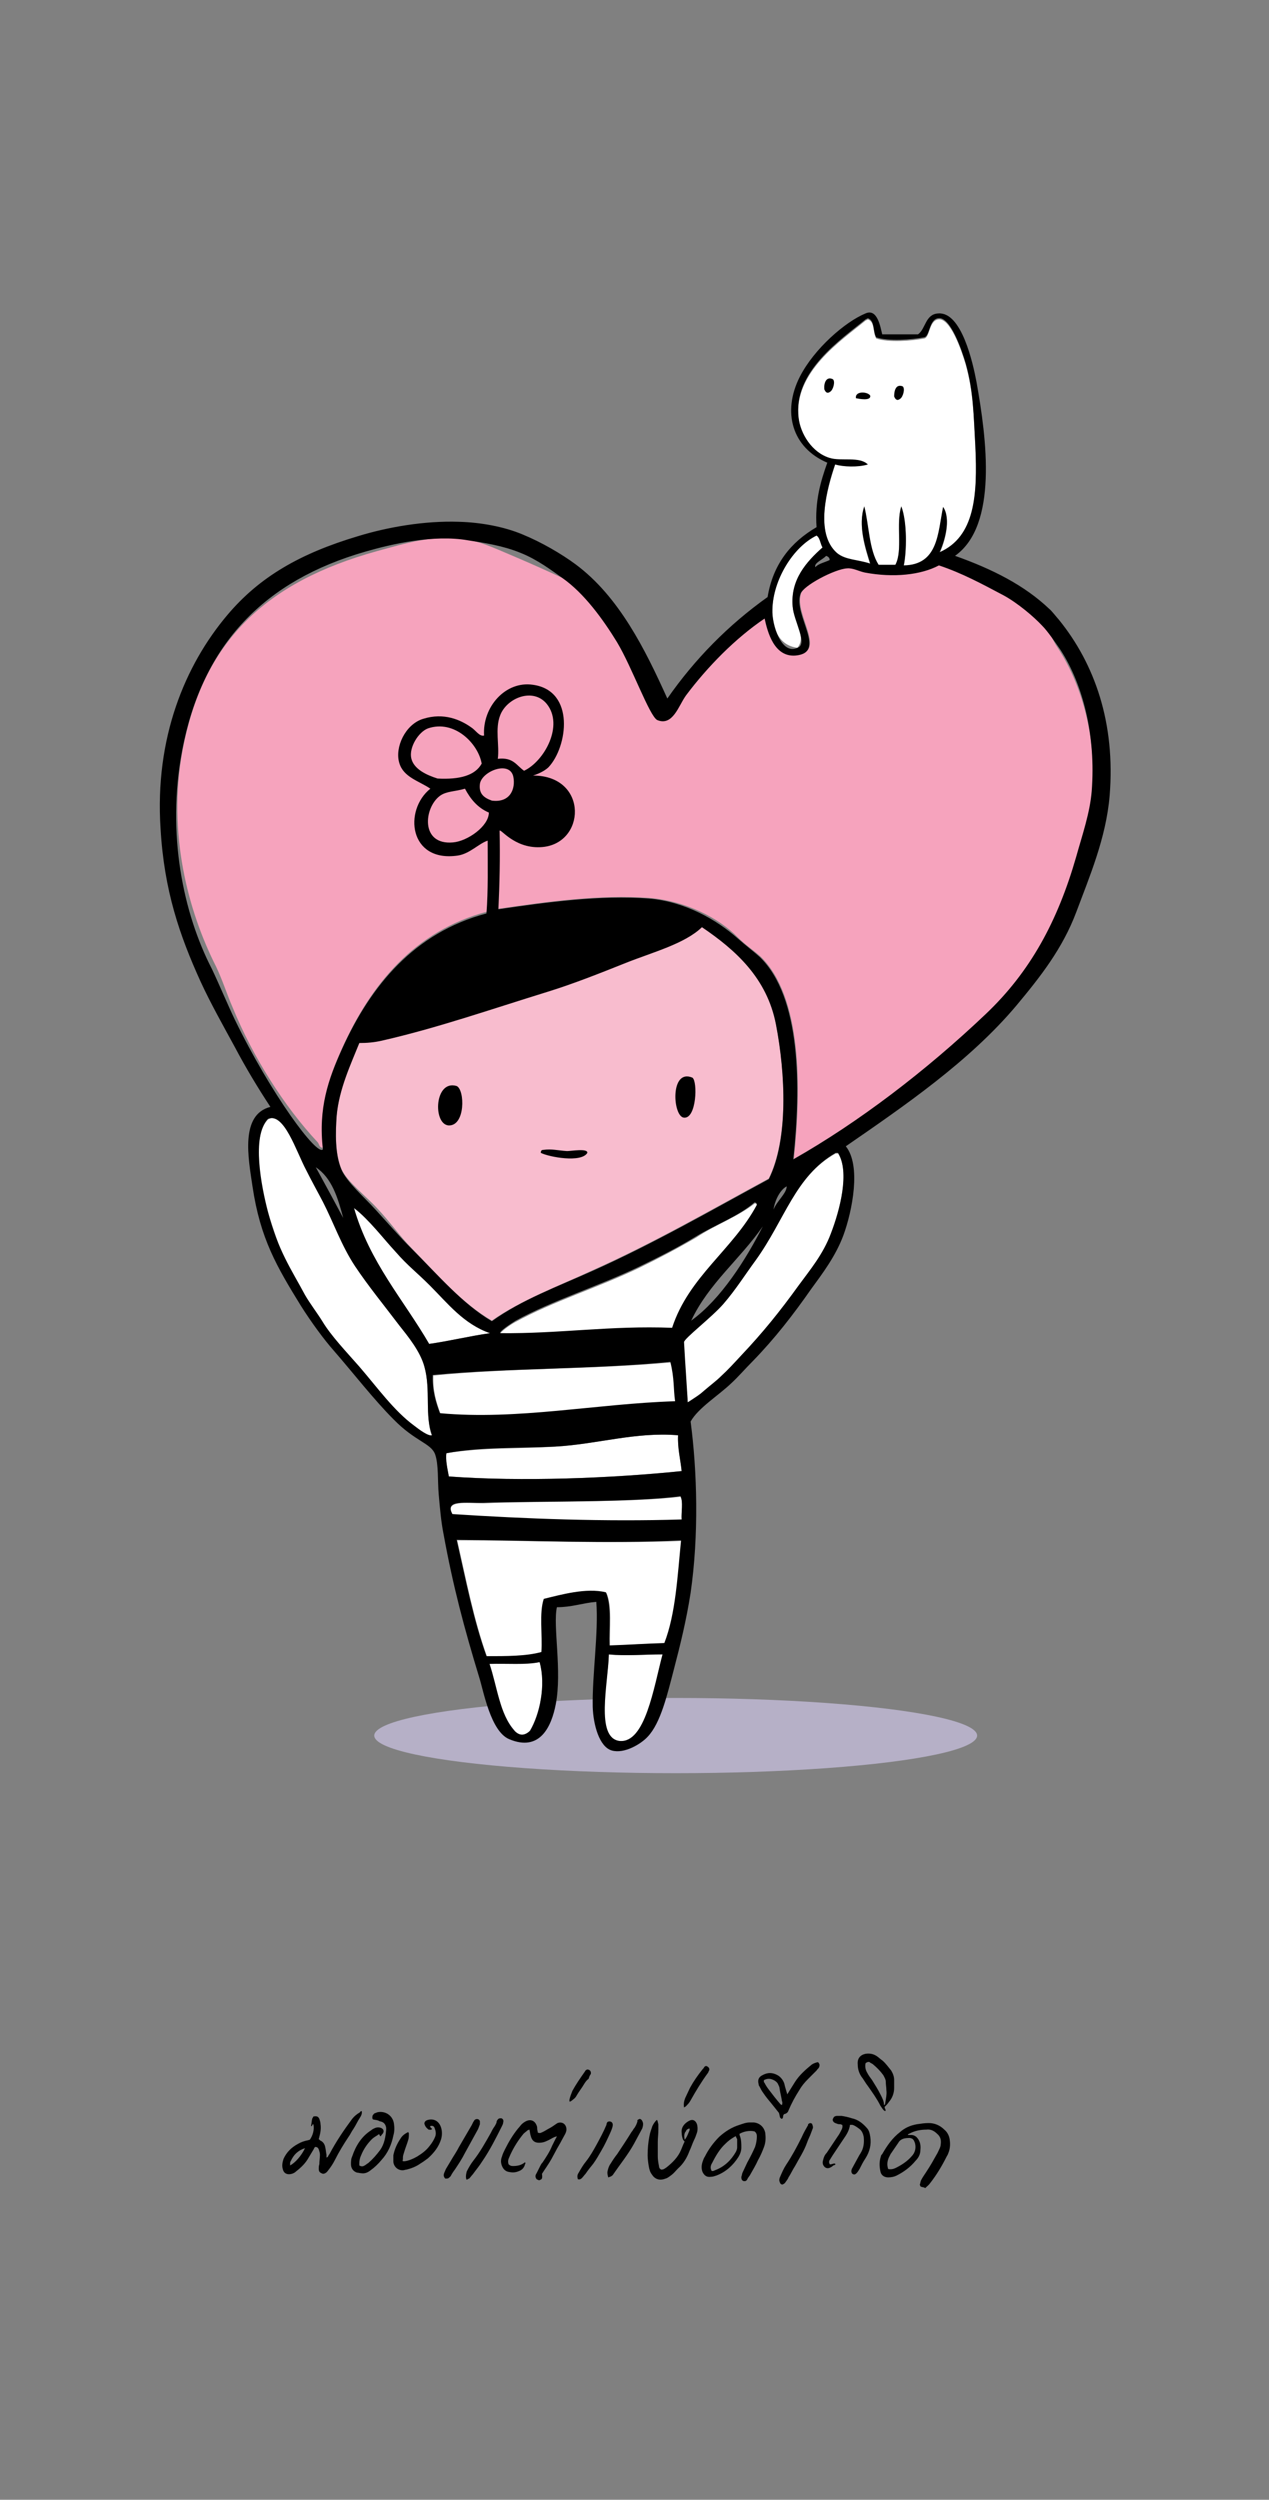 <?xml version="1.0" encoding="utf-8"?>
<!-- Generator: Adobe Illustrator 27.7.0, SVG Export Plug-In . SVG Version: 6.00 Build 0)  -->
<svg version="1.1" id="new_37-45_ok" xmlns="http://www.w3.org/2000/svg" xmlns:xlink="http://www.w3.org/1999/xlink" x="0px"
	 y="0px" viewBox="0 0 212.6 418.7" style="enable-background:new 0 0 212.6 418.7;" xml:space="preserve">
<rect x="0" y="0" width="212.6" height="418.7" fill="#808080" stroke="none"/>
<style type="text/css">
	.st0{fill:#B6B0C7;}
	.st1{fill-rule:evenodd;clip-rule:evenodd;fill:#FFFFFF;}
	.st2{fill-rule:evenodd;clip-rule:evenodd;fill:#F6A3BD;}
	.st3{fill-rule:evenodd;clip-rule:evenodd;fill:#F8BCCE;}
	.st4{fill-rule:evenodd;clip-rule:evenodd;}
</style>
<ellipse class="st0" cx="113.2" cy="290.7" rx="50.5" ry="6.3"/>
<path class="st1" d="M145.4,53.5c1.2,0.4,0.8,2.2,1.4,3.2c2,0.7,6,0.4,8,0c1-0.1,0.8-3,2.4-3.2c2-0.3,3.9,5.2,4.6,7.6
	c1.3,4.7,1.3,8.4,1.6,13.7c0.4,8.4-0.1,15.3-6,17.9c0.8-1.7,2-5.6,0.6-7.6c-0.9,4.4-0.8,9.7-6.6,9.8c0.5-2.3,0.6-7.3-0.4-9.9
	c-1,2.7,0.3,7.3-1,9.8h-2.8c-1.6-2.5-1.6-6.5-2.4-9.8c-1.1,3.1,0.2,7,1,9.6c-2.1-0.7-4.2-0.6-5.6-1.8c-3.8-3.3-1.6-11.1-0.2-15.2
	c1.5,0.3,0.9-0.1-1-0.7c-3-1-4.9-4.1-5.2-6.7c-1-7.8,7.2-13.2,11.2-16.5L145.4,53.5L145.4,53.5z"/>
<path class="st1" d="M137.8,91.7c-2.7,2.4-5.4,5.4-5,9.9c0.2,2.6,2.4,4.9,0.8,6.9c-3.4-0.4-4.3-3.8-4.2-6.4
	c0.1-5.1,3.5-10.5,7.4-12.4C137.4,90.1,137.4,91,137.8,91.7L137.8,91.7z"/>
<path class="st2" d="M94.2,96.8c-1.9-0.9-4.8-2.2-7.6-3.4c-2.9-1.2-5.5-2.5-8.2-3c-5.7-1-10.7,0.7-15.2,1.9
	c-18.8,5.2-29.2,15.2-32.6,33.3c-2.6,13.9,0.9,27,5.6,36.3c1.1,2.3,1.8,4.6,2.8,6.9c3.4,8.3,8.6,16.5,14.2,22.5
	c0.3,0.3,0.3,1.1,1,0.9c-0.8-6.9,0.9-11.7,3.2-16.8c4.8-10.6,12.1-19.5,24.2-22.7l2-0.5c8.2-1.2,17-2.4,25.2-1.8
	c6.1,0.5,11.7,3.4,14.8,6.6c1.3,1.3,2.7,2.2,3.8,3.2c6.9,6.7,6.9,21.8,5.6,33.9c11-6.2,22.2-14.8,32.2-24.3
	c7.5-7.1,12.1-15.6,15.2-26.4c1-3.6,2.3-7.3,2.6-11c0.7-9.2-1.9-18-5.8-23.9c-0.9-1.3-1.4-2.9-2.2-3.9c-1.4-1.8-4.3-3.6-6.8-5
	c-3.6-1.9-6.9-3.7-10.8-5c-3,1.6-7.6,2.1-12.4,1.2c-1-0.2-2-0.8-3-0.7c-2,0.1-7.4,2.9-7.8,4.3c-1.2,3.6,4.5,9.8-0.8,10.3
	c-3.6,0.3-4.7-3.9-5.2-6.2c-4.9,3.3-9.6,8.1-13.2,12.9c-1.2,1.7-2.3,3.7-4.8,4.1c-2.4-4-4.3-8.7-6.8-12.9
	C103.4,107.6,98.8,99,94.2,96.8L94.2,96.8z"/>
<path class="st3" d="M82.4,221.2c-5-2.9-8.9-7.5-13.4-12.1c-2-2-3.6-4.4-5.8-6.7c-1.8-2-5.1-4.5-6-6.6c-1.1-2.6-1-6.2-0.8-9
	c0.4-4.5,2.4-8.7,3.8-12.2c1.3,0.1,2.5-0.1,3.8-0.4c9.2-2.1,18.2-5.2,27.8-8.2c4.2-1.3,8.5-3,13-4.8c4.5-1.8,10-3.3,12.8-6
	c5.7,3.8,10.9,8.5,12.4,16.3c1.6,8.2,2.1,19.2-1.2,25.9c-9.6,5.2-19.3,10.8-29.6,15.4C93.4,215.5,87.4,217.7,82.4,221.2L82.4,221.2z
	"/>
<path class="st1" d="M72.3,240.4c-0.6,0.2-2.1-0.9-3-1.6c-3.4-2.6-6.1-6.3-9.2-9.9c-2.1-2.4-4.7-5.1-6.2-7.6
	c-0.8-1.3-2.6-2.5-3.4-3.9c-2.3-4.3-3.9-9-5.6-14.3c-1.4-4.2-2.8-12.7,0-15.6c4.6-2.3,5.4,5.2,7,8.3c0.9,1.7,1.3,3.8,2.2,5.5
	c1.8,3.5,3.1,7.4,5.4,10.8c2.2,3.3,4.9,6.6,7.4,9.9c1.5,1.9,3.5,4.4,4.2,6.9C72.2,232.8,71.2,237.1,72.3,240.4L72.3,240.4z"/>
<path class="st1" d="M140,193.2h0.4c2,3.1,0.3,9.6-1.2,13.5c-1.3,3.4-3.5,6.1-5.4,8.7c-3.1,4.3-6,7.9-9.6,11.7
	c-1.2,1.2-2.1,2.7-3.2,3.7c-0.9,0.8-2.1,1.4-3,2.1c-0.9,0.8-1.5,2-2.8,1.9c0.2-2.7-2-6.9-0.6-10.1c0.7-1.6,4.7-4.2,6.6-6.4
	c2-2.3,3.7-4.9,5.4-7.3C131.5,204.3,133.2,197,140,193.2L140,193.2z"/>
<path class="st1" d="M126.4,201.6c0.3-0.1,0.4,0.1,0.4,0.4c-4,7.5-11.4,12-14.2,20.6c-10.4-0.4-18.8,1-28.8,0.9
	c-0.2-0.3,1.8-1.7,2.6-2.1c6.2-3.4,13.7-5.7,20.6-9c3.3-1.6,6.5-3.3,9.6-5.1C119.9,205.1,123.6,203.8,126.4,201.6L126.4,201.6z"/>
<path class="st1" d="M112.4,228.2c1.1,1.5,0.5,4.4,0.8,6.6c-13.2,0.4-26.5,3.1-39.4,2c-0.7-1.9-1.3-3.8-1.2-6.4
	C85.4,229.1,99.2,229.4,112.4,228.2L112.4,228.2z"/>
<path class="st1" d="M113.6,240.4c-0.1,2.3,0.4,4.1,0.6,6c-11.8,1.2-26.9,1.8-39,0.9c-0.2-1.1-0.7-2.9-0.4-3.9
	c6.1-1,12.2-0.7,18.2-1.1C100.1,241.9,106.5,239.8,113.6,240.4L113.6,240.4z"/>
<path class="st1" d="M114,250.7c0.5,0.9,0.1,2.7,0.2,3.9c-12.8,0.4-26.1,0-38.4-0.9c-1.4-2.5,2.4-1.9,5.2-1.9
	C89.8,251.4,105.9,251.7,114,250.7z"/>
<path class="st1" d="M114.2,258.1c-0.6,6-1,12.3-2.8,17.2c-3.2,0-6.1,0.2-9.2,0.4c-0.1-3,0.4-6.6-0.6-8.9c-3.3-0.8-7.5,0.4-10.4,1.1
	c-0.8,2.3-0.2,6-0.4,8.9c-2.6,0.7-5.8,0.7-9.2,0.7c-2.2-6.1-3.5-12.9-5-19.5C88.7,258,101.5,258.6,114.2,258.1L114.2,258.1z"/>
<path class="st1" d="M111,277.1c-1.5,5.6-2.5,15.3-7.2,14.5c-4.6,0.6-1.9-9.7-1.8-14.5C104.9,277.4,107.9,277.1,111,277.1z"/>
<path class="st1" d="M90.4,278.3c1.1,3.9,0,8.8-1.6,11.5c-1.2,1.7-2.4,1.1-2.6,0c-2.5-2.7-2.9-7.3-4.2-11.2
	C84.8,278.6,88.1,278.9,90.4,278.3L90.4,278.3z"/>
<path class="st1" d="M59.3,202.4c2.5,1.7,4.1,4.1,6.2,6.4c2.1,2.3,4.6,4,6.8,6.2c3,3,5.4,6.8,9.8,8.3c-3.5,0.5-6.7,1.3-10.2,1.8
	C67.6,217.7,61.9,211.4,59.3,202.4L59.3,202.4z"/>
<path class="st4" d="M147.8,56h6c1.3-0.9,1.2-3.4,3.4-3.5c3.9-0.3,5.8,8.3,6.4,11.5c1.7,9.5,3.6,24-3.6,29.1
	c6.2,2.2,11.6,4.9,15.8,8.9c0.3,0.2,1.4,1.6,1.6,1.8c6,7.4,9.5,17.3,8.5,29.5c-0.6,7.1-3.4,13.6-5.6,19.5c-2.3,6.1-6,10.8-10,15.6
	c-7.9,9.4-18.9,16.9-28.6,23.6c2.6,3.2,1.1,10.8-0.4,14.9c-1.3,3.5-3.5,6.4-5.4,9c-3,4.3-6.1,8.3-9.8,12.1c-1.3,1.3-2.4,2.6-3.6,3.7
	c-2.2,2.1-5.5,4.1-6.8,6.4c1.1,8.3,1.4,19,0,28.7c-0.7,4.5-1.7,8.6-2.8,12.8c-1.1,4.2-2.2,9-4.4,11.3c-1.1,1.2-3.9,2.9-6,2.3
	c-2.1-0.6-3.1-4.3-3.2-7.3c-0.1-5.4,1-12.5,0.6-17.6c-2.3,0.2-4.1,0.9-6.6,0.9c-0.7,3.1,0.9,10.7-0.2,16.3c-0.7,3.6-2.6,8-7.8,5.8
	c-3.1-1.3-4.3-8.1-5-10.3c-2.5-8.2-4.4-15.3-6-24.1c-0.4-2-0.6-4.3-0.8-6.6c-0.2-2.2,0-5-0.6-6.7c-0.7-1.9-3.3-2.1-7-5.9
	c-3.2-3.2-6.7-7.7-10-11.5c-1.6-1.8-3.8-4.8-5.5-7.5c-4-6.5-6.8-11.2-8.1-20c-0.7-4.7-2.1-12,3-13.3c-2.1-3.2-4.1-6.5-6-10.1
	c-1.9-3.5-4-7.2-5.7-10.9c-3.5-7.7-6.1-15.2-6.7-25.6c-1-15.2,4.1-27.4,11.2-35.8c5.4-6.4,12.2-10.3,21.9-13.2
	c4.9-1.5,11.1-2.6,16.9-2.4c3.6,0.1,7.5,0.8,10.6,2.1c3.2,1.3,6.6,3.3,8.9,5c7.3,5.4,11.7,14.3,15.4,22.5c4.6-6.6,10.2-12.3,16.8-17
	c0.9-5.5,3.9-9.2,8.2-11.7c-0.3-4.4,0.7-7.7,1.8-10.8C132.7,75,131,69,134,63.1c2.4-4.7,7.6-9.2,11-10.6
	C147,51.6,147.5,54.8,147.8,56L147.8,56z M145,53.5c-4,3.3-12.2,8.7-11.2,16.5c0.3,2.6,2.2,5.8,5.2,6.7c1.9,0.6,5-0.3,6.4,1.1
	c-1.7,0.5-4.1,0.4-5.5,0c-1.4,4.1-3.4,11.5,0.3,14.8c1.4,1.2,3.5,1.1,5.6,1.8c-0.8-2.6-2.1-6.5-1-9.6c0.8,3.2,0.8,7.3,2.4,9.8h2.8
	c1.3-2.4,0.1-7.1,1-9.8c1,2.6,0.9,7.6,0.4,9.9c5.8-0.1,5.7-5.4,6.6-9.8c1.4,2,0.2,5.9-0.6,7.6c5.9-2.6,6.4-9.5,6-17.9
	c-0.3-5.2-0.3-9-1.6-13.7c-0.7-2.4-2.6-7.9-4.6-7.6c-1.6,0.2-1.4,3.1-2.4,3.2c-2,0.4-6,0.7-8,0c-0.6-1-0.2-2.8-1.4-3.2L145,53.5
	L145,53.5z M136.8,89.7c-3.9,1.9-7.3,7.4-7.4,12.4c-0.1,2.5,1.5,7.7,4.2,6.4c1.8-0.6-0.6-4.4-0.8-6.9c-0.4-4.5,2.3-7.5,5-9.9
	C137.4,91,137.4,90.1,136.8,89.7L136.8,89.7z M103.4,107.6c-2.4-3.9-5.5-8.2-9.2-10.8c-1.7-1.2-4.2-3.1-7-4.2
	c-2.9-1.2-6.2-1.7-8.8-2.1c-5.7-1-12.7,0.6-17.2,1.9c-16.7,4.8-27.3,15.3-30.7,33.4c-2.6,13.9,0.2,27.2,5,36.5
	c1.1,2.3,2.7,6.1,3.8,8.4c6.1,12.6,13.9,23.1,14.8,21.8c-0.8-6.9,0.9-11.7,3.2-16.8c4.8-10.6,12.1-19.5,24.2-22.7
	c0.3-3.9,0.2-8.1,0.2-12.2c-1.5,0.5-3,2.2-5,2.5c-8.2,1.2-9.1-7.6-4.6-11.2c-1.9-1.3-4.5-1.9-5.2-4.3c-0.8-2.6,1-6.5,4-7.4
	c3.5-1.1,6.3,0.2,8,1.4c0.8,0.5,1.4,1.6,2.2,1.4c-0.3-4.8,3.6-9.2,8.2-8.5c7.1,1,5.8,10.4,2.6,13.8c-0.4,0.4-1.3,1-2.6,1.4
	c9.4,0,8.9,11.7,1.2,12c-4.5,0.2-6.8-3.4-6.8-2.7c0.1,4.5,0,8.8-0.2,13.1c8.2-1.2,17-2.4,25.2-1.8c6.1,0.5,11.4,3.6,14.8,6.6
	c1.7,1.5,2.7,2.2,3.8,3.2c6.9,6.7,6.9,21.8,5.6,33.9c10.9-6.2,22.2-14.8,32.2-24.3c7.5-7.1,12.1-15.6,15.2-26.4
	c1-3.6,2.3-7.3,2.6-11c0.7-9.2-1.4-17.7-5.2-23.6c-0.9-1.3-2.2-3.2-3.1-4.1c-1.4-1.5-4.1-3.8-6.5-5.1c-3.6-1.9-6.9-3.7-10.8-5
	c-3,1.6-7.6,2.1-12.4,1.2c-1-0.2-2-0.8-3-0.7c-2,0.1-7.4,2.9-7.8,4.3c-1.2,3.6,4.5,9.8-0.8,10.3c-3.6,0.3-4.7-3.9-5.2-6.2
	c-4.9,3.3-9.6,8.1-13.2,12.9c-1.2,1.7-2.2,5.2-4.8,4.1C108.8,119.9,105.9,111.8,103.4,107.6L103.4,107.6z M136.6,95
	c0.5-0.6,1.6-0.8,2.4-1.2c0-0.4-0.3-0.6-0.6-0.7C137.9,93.7,136.3,94.3,136.6,95z M91.6,117.9c-2.3-2.8-6.7-1-7.8,1.9
	c-0.9,2.3-0.1,5-0.4,7.3c2.6-0.3,3.1,1.1,4.4,2C91.2,127.5,94.5,121.5,91.6,117.9z M71.7,122c-1.6,0.6-3.2,3.2-2.8,5
	c0.4,1.8,2.5,2.8,4.4,3.4c3.7,0.2,6.3-0.5,7.4-2.5C80.1,124.5,76.1,120.5,71.7,122z M86,130.1c-0.6-2.8-5.3-0.9-5.6,1.2
	c-0.2,1.6,0.6,2.3,2,2.8C85.5,134.5,86.4,132.1,86,130.1L86,130.1z M77.9,132.1c-1.7,0.5-3.1,0.4-4.2,1.2c-2.7,2-3.3,8.3,2.2,7.8
	c2.4-0.2,6-2.7,6-5C80,135.3,78.8,133.8,77.9,132.1L77.9,132.1z M99.2,212.9c10.3-4.6,20-10.2,29.6-15.4c3.3-6.6,2.8-17.6,1.2-25.9
	c-1.5-7.8-6.8-12.5-12.4-16.3c-2.9,2.8-8.3,4.2-12.8,6c-4.5,1.8-8.8,3.5-13,4.8c-9.7,3-18.6,6.1-27.8,8.2c-1.3,0.3-2.5,0.4-3.8,0.4
	c-1.4,3.5-3.4,7.7-3.8,12.2c-0.2,2.8-0.3,6.4,0.8,9c0.9,2.1,3.9,4.7,5.7,6.7c2.2,2.4,4.1,4.6,6.1,6.6c4.5,4.5,8.5,9.2,13.4,12.1
	C87.4,217.7,93.4,215.5,99.2,212.9L99.2,212.9z M71.1,228.9c-0.7-2.6-2.7-5-4.2-6.9c-2.5-3.3-5.2-6.6-7.4-9.9
	c-2.3-3.5-3.6-7.3-5.4-10.8c-0.9-1.7-1.9-3.5-2.8-5.3c-1.7-3.2-3.7-9.7-6.4-8.6c-2.8,2.9-1.1,11.4,0,15.6c1.7,6.5,3.9,9.6,6.2,13.9
	c0.8,1.4,2.1,3.1,2.9,4.4c1.5,2.5,4.1,5.2,6.2,7.6c3.1,3.6,5.8,7.4,9.2,9.9c0.9,0.7,2.4,1.8,3,1.6C71.1,237.1,72.2,232.8,71.1,228.9
	L71.1,228.9z M126.6,211.1c-1.7,2.3-3.4,5-5.4,7.3c-1.9,2.2-6.6,5.8-6.6,6.4c0.2,3.9,0.5,7.4,0.6,10.1c1.5-1,1.9-1.2,2.8-2
	c0.9-0.8,2-1.6,2.8-2.4c1.1-1,2.2-2.2,3.4-3.5c3.6-3.8,6.5-7.4,9.6-11.7c1.9-2.6,4.1-5.2,5.4-8.7c1.5-3.9,3.2-10.3,1.2-13.5H140
	C133.2,197,131.5,204.3,126.6,211.1L126.6,211.1z M57.5,204c-0.9-3.4-1.9-6.7-4.6-8.5C54.5,198.4,56,201.2,57.5,204z M129.6,202.6
	c0.5-1.4,2.2-2.7,2.2-3.9C130.5,199.4,129.7,201.5,129.6,202.6z M116.6,207.1c-3.1,1.9-6.3,3.5-9.6,5.1c-6.9,3.3-14.4,5.6-20.6,9
	c-0.8,0.5-2.8,1.8-2.6,2.1c10,0.1,18.4-1.3,28.8-0.9c2.8-8.6,10.2-13.1,14.2-20.6c0-0.2-0.1-0.4-0.4-0.4
	C123.6,203.8,119.9,205.1,116.6,207.1L116.6,207.1z M71.9,225.1c3.5-0.5,6.7-1.3,10.2-1.8c-4.4-1.5-7.1-5-10.1-8
	c-2.2-2.2-3.7-3.3-5.7-5.6c-2.1-2.3-4.4-5.3-7-7.4C61.9,211.4,67.6,217.7,71.9,225.1L71.9,225.1z M115.8,221.2
	c5-3.6,9.2-10.3,12-15.8C124,210.9,118.7,215,115.8,221.2z M72.5,230.3c-0.1,2.6,0.5,4.5,1.2,6.4c13,1.2,26.3-1.6,39.4-2
	c-0.3-2.1-0.1-3.8-0.8-6.6C99.2,229.4,85.4,229.1,72.5,230.3L72.5,230.3z M93,242.3c-6,0.3-12.2,0-18.2,1.1c-0.2,1,0.2,2.8,0.4,3.9
	c12.2,0.9,27.3,0.3,39-0.9c-0.2-2-0.7-3.8-0.6-6C106.5,239.8,100.1,241.9,93,242.3L93,242.3z M81,251.7c-2.9,0.1-6.6-0.6-5.2,1.9
	c12.3,0.8,25.6,1.3,38.4,0.9c-0.1-1.2,0.3-3-0.2-3.9C105.9,251.7,89.8,251.4,81,251.7z M76.5,257.9c1.5,6.6,2.8,13.4,5,19.5
	c3.4,0,6.7,0,9.2-0.7c0.2-2.9-0.4-6.5,0.4-8.9c2.9-0.7,7.1-1.9,10.4-1.1c1,2.2,0.5,5.9,0.6,8.9c3.1-0.1,6-0.3,9.2-0.4
	c1.9-4.9,2.2-11.2,2.8-17.2C101.5,258.6,88.7,258,76.5,257.9L76.5,257.9z M102,277.1c-0.1,4.8-2.3,14,1.8,14.5
	c4.3,0.4,5.7-8.9,7.2-14.5C107.9,277.1,104.9,277.4,102,277.1z M82,278.7c1.3,3.8,1.7,8.4,4.2,11.2c0.7,0.7,1.5,1,2.6,0
	c1.6-2.7,2.7-7.6,1.6-11.5C88.1,278.9,84.8,278.6,82,278.7L82,278.7z"/>
<path class="st4" d="M151.2,64.7c0.5,0.3,0.1,1.8-0.4,2.1c-0.5,0.4-0.8,0.1-1-0.4C149.8,65.4,150.1,64.3,151.2,64.7L151.2,64.7z"/>
<path class="st4" d="M139.5,63.5c0.5,0.3,0.1,1.8-0.4,2.1c-0.5,0.4-0.8,0.1-1-0.4C138,64.2,138.4,63,139.5,63.5L139.5,63.5z"/>
<path class="st4" d="M145.8,66.3c0.1,0.9-1.9,0.5-2.4,0.4C143.2,65.4,145.5,65.6,145.8,66.3z"/>
<path class="st4" d="M116,180.5c0.9,0.6,0.7,6.9-1.4,6.7C112.7,187.1,112.2,178.9,116,180.5z"/>
<path class="st4" d="M76.5,181.9c1.4,0.6,1.5,6.8-1.4,6.6C72.5,188.2,72.8,180.8,76.5,181.9z"/>
<path class="st4" d="M98.4,193.1c-1,1.7-6.4,0.7-7.8,0c0-0.3,0.1-0.5,0.4-0.5c1.5-0.2,2.4,0.1,4,0.2
	C95.7,192.8,98.5,192.3,98.4,193.1L98.4,193.1z"/>
<path d="M154.2,366.2c0-0.1-0.1-0.2-0.1-0.3c0.1-0.2,0.1-0.5,0.2-0.7c0.3-0.6,0.7-1.1,1-1.6c0.6-0.9,1.1-1.8,1.6-2.7
	c0.2-0.3,0.3-0.6,0.5-1c0.1-0.2,0.2-0.5,0.2-0.7c0.1-0.7,0-1.3-0.6-1.8c-0.5-0.5-1.1-0.8-1.8-0.7c-1,0-2,0.2-2.9,0.7
	c-0.1,0-0.2,0.1-0.2,0.2c0.2,0,0.4,0,0.6,0c0.3,0,0.5,0.1,0.8,0.3c0.6,0.6,0.8,1.3,0.7,2.2c0,0.7-0.3,1.3-0.8,1.8
	c-0.9,1.1-2,1.9-3.2,2.5c-0.4,0.2-0.9,0.3-1.4,0.3c-0.7,0-1.2-0.4-1.3-1c-0.2-0.9-0.2-1.7,0.1-2.6c0-0.1,0.1-0.2,0.2-0.3
	c0.8-1.4,1.7-2.7,3-3.7c0.8-0.7,1.7-1.1,2.8-1.3c0.7-0.1,1.3-0.2,2-0.2c1,0,1.9,0.4,2.6,1.1c0.5,0.4,0.8,1,0.9,1.6
	c0.1,0.7,0.1,1.3-0.1,2c-0.1,0.3-0.2,0.6-0.4,0.9c-0.8,1.6-1.7,3.1-2.8,4.5c-0.2,0.3-0.5,0.5-0.8,0.8
	C154.8,366.3,154.5,366.4,154.2,366.2L154.2,366.2z M148.8,363.3c0.5,0.1,0.9,0,1.3-0.2c1-0.5,1.9-1.1,2.6-1.9
	c0.6-0.6,0.8-1.4,0.6-2.2c-0.1-0.3-0.2-0.6-0.5-0.8c-0.1,0-0.2-0.1-0.4-0.1c-0.8,0-1.5,0.1-1.9,0.8c-0.4,0.6-0.9,1.3-1.3,1.9
	c-0.1,0.2-0.2,0.4-0.3,0.6C148.6,362.1,148.6,362.7,148.8,363.3L148.8,363.3z"/>
<path d="M60.6,353.6c0.1,0.4-0.1,0.8-0.3,1.1c-0.4,0.6-0.7,1.3-1.1,1.9c-0.3,0.4-0.5,0.9-0.8,1.3c-0.8,1.2-1.6,2.5-2.3,3.9
	c-0.3,0.6-0.7,1.2-1.1,1.7c-0.2,0.3-0.5,0.6-0.9,0.6c-0.6-0.2-0.7-0.4-0.7-0.9c0-0.2,0-0.4,0.1-0.7c0-0.5,0.1-1.1,0.1-1.6
	c0-0.3-0.1-0.6-0.2-0.9c-0.1-0.2-0.2-0.4-0.6-0.4c-0.1,0.1-0.2,0.2-0.2,0.3c-0.3,0.5-0.6,1-0.9,1.5c-0.5,0.9-1.2,1.6-2.1,2.3
	c-0.2,0.2-0.4,0.3-0.7,0.4c-0.7,0.2-1.3,0-1.5-0.7c-0.2-0.6-0.1-1.2,0.1-1.8c0.5-1.1,1.3-1.9,2.4-2.5c0.5-0.3,1.1-0.5,1.6-0.6
	c0.1,0,0.3-0.1,0.4-0.1c0.5-0.7,0.8-1.7,0.6-2.6c-0.3,0-0.1,0.4-0.4,0.3c0.1-0.4,0.1-0.8,0.2-1.2c0-0.1,0.2-0.3,0.2-0.4
	c0.6-0.1,0.8,0,1,0.4c0.1,0.3,0.2,0.6,0.2,0.9c0.1,0.7,0,1.4-0.2,2.1c0,0.1-0.1,0.3-0.1,0.4c0.1,0.1,0.2,0.1,0.2,0.2
	c0.5,0.2,0.8,0.6,0.9,1.2c0.1,0.4,0.1,0.8,0.2,1.2c0,0.2,0,0.3,0,0.5c0.1-0.1,0.2-0.1,0.2-0.1c0.1-0.2,0.2-0.4,0.3-0.5
	c1.1-2.1,2.4-4,3.8-5.9c0.4-0.5,0.8-0.8,1.3-1.1C60.4,353.6,60.5,353.6,60.6,353.6L60.6,353.6z M51.1,359.8
	c-1.2,0.4-1.9,1.1-2.4,2.2c-0.1,0.1-0.1,0.3-0.1,0.4c0,0.1,0,0.2,0,0.3C49.4,362.3,50.5,361.1,51.1,359.8z"/>
<path d="M124.5,365.3c-0.3-0.2-0.3-0.4-0.3-0.7c0.1-0.2,0.1-0.5,0.2-0.7c0.3-0.6,0.5-1.1,0.8-1.7c0.5-0.9,0.9-1.7,1.3-2.6
	c0.2-0.6,0.3-1.2,0.3-1.8c0-0.3-0.1-0.6-0.4-0.8c-0.8-0.2-1.8,0-2.5,0.4c0,0.1,0,0.1,0,0.2c0.3,0.7,0.3,1.4,0.3,2.1
	c0,0.6-0.2,1.1-0.5,1.6c-0.9,1.4-2.1,2.5-3.7,3.1c-0.3,0.1-0.6,0.2-0.9,0.2c-0.7,0.1-1.1-0.2-1.4-0.8c-0.2-0.5-0.2-1.1,0-1.7
	c0.1-0.3,0.2-0.6,0.4-0.9c0.6-1.2,1.4-2.3,2.4-3.3c1-0.9,2.1-1.6,3.4-2c0.6-0.2,1.1-0.4,1.7-0.4c0.2,0,0.4,0,0.7,0
	c1,0.1,1.7,0.8,1.9,1.7c0.1,0.8,0.1,1.6-0.2,2.4c-0.3,0.8-0.6,1.5-1,2.2c-0.4,0.9-0.9,1.7-1.4,2.6c-0.1,0.1-0.2,0.3-0.3,0.4
	C125.1,365.3,124.9,365.4,124.5,365.3L124.5,365.3z M123.3,357.8c-0.2,0.1-0.3,0.1-0.4,0.2c-0.5,0.3-0.9,0.6-1.3,1
	c-1,0.9-1.7,2.1-2.3,3.3c-0.2,0.3-0.3,0.7-0.2,1c0,0.1,0.1,0.2,0.1,0.3c0.2,0.1,0.4,0,0.6-0.1c1.6-0.6,2.7-1.7,3.5-3.1
	c0.1-0.2,0.2-0.5,0.2-0.7c0-0.5,0-0.9,0-1.4C123.4,358.1,123.3,358,123.3,357.8L123.3,357.8z"/>
<path d="M90.3,365.2c-0.1-0.1-0.3-0.1-0.4-0.2c-0.3-0.4-0.2-0.7,0-1c0.2-0.4,0.4-0.8,0.6-1.2c0.1-0.2,0.2-0.4,0.4-0.6
	c0.6-0.9,1.2-1.8,1.6-2.8c0.2-0.4,0.4-0.8,0.6-1.2c0.1-0.1,0.1-0.2,0.2-0.4c-0.2,0.1-0.2,0.1-0.3,0.1c-0.5,0.2-0.9,0.5-1.4,0.7
	c-0.4,0.2-0.8,0.3-1.3,0.3c-0.8,0-1.2-0.4-1.4-1.2c-0.1-0.3-0.1-0.6-0.2-1c-0.1,0-0.2,0.1-0.3,0.1c-0.2,0.2-0.5,0.4-0.7,0.6
	c-0.9,1.1-1.6,2.2-2.2,3.5c-0.1,0.2-0.2,0.5-0.3,0.7c-0.1,0.3-0.1,0.6,0,0.9c0.2,0.2,0.4,0.3,0.7,0.3c0.7,0,1.4-0.1,2-0.6
	c0,0,0.1,0,0.1,0c0.1,0.2-0.1,0.3-0.1,0.5c-0.2,0.5-0.5,0.8-1.1,1c-0.5,0.2-1,0.2-1.5,0.1c-0.7-0.1-1.1-0.6-1.3-1.3
	c-0.1-0.4-0.1-0.8,0.1-1.3c0.1-0.4,0.3-0.8,0.5-1.2c0.6-1.2,1.3-2.4,2.2-3.5c0.2-0.2,0.4-0.5,0.6-0.7c0.2-0.2,0.5-0.4,0.7-0.5
	c0.8-0.4,1.5-0.1,1.8,0.7c0.1,0.2,0.1,0.4,0.1,0.6s0.1,0.4,0.1,0.6c0.2,0.1,0.4,0.1,0.6,0c0.5-0.2,0.9-0.5,1.3-0.7
	c0.4-0.2,0.8-0.5,1.1-0.7c0.1-0.1,0.2-0.1,0.3-0.2c0.8-0.3,1.5,0.2,1.5,1.1c0,0.2-0.1,0.5-0.2,0.7c-0.2,0.4-0.4,0.7-0.6,1.1
	c-0.3,0.6-0.7,1.2-1,1.8c-0.2,0.4-0.5,0.9-0.7,1.3c-0.5,0.9-1.1,1.7-1.6,2.5C90.9,365,90.8,365,90.3,365.2L90.3,365.2z"/>
<path d="M110.8,363.4c0.4,0,0.6-0.2,0.9-0.4c1-0.8,1.9-1.7,2.4-2.9c0.2-0.5,0.4-1,0.6-1.4c-0.1-0.1-0.2-0.2-0.3-0.4
	c-0.1-0.3-0.2-0.7-0.2-1.1c-0.1-0.9,0.5-1.6,1.3-2c0.6-0.3,1.1,0,1.3,0.7c0.1,0.5,0.1,1-0.1,1.5c-0.1,0.3-0.2,0.6-0.4,1
	c-0.3,0.6-0.5,1.3-0.8,1.9c-0.4,1.1-1,2.1-1.9,2.9c-0.4,0.4-0.7,0.8-1.1,1.1c-0.3,0.2-0.6,0.5-1,0.6c-1,0.4-1.8,0.1-2.3-0.7
	c-0.3-0.4-0.4-0.8-0.5-1.3c-0.1-0.6-0.2-1.3-0.2-1.9c0-1.1,0.1-2.2,0.3-3.2c0.1-0.6,0.3-1.1,0.5-1.7c0.2-0.4,0.4-0.7,0.7-1
	c0,0,0.1,0,0.1,0c0.1,0.2,0.1,0.4,0.2,0.7c0,0.3,0,0.6,0,0.9c0,0.7-0.1,1.4-0.1,2.1c0,0.8,0,1.6,0,2.4c0,0.5,0.1,1.1,0.2,1.6
	C110.4,363,110.5,363.3,110.8,363.4L110.8,363.4z M114.7,358.4c0.3-0.3,0.5-0.8,0.7-1.3c0.1-0.2,0.2-0.4,0.1-0.6
	c-0.3,0.1-0.5,0.2-0.6,0.5C114.6,357.3,114.6,357.8,114.7,358.4z"/>
<path d="M62.5,355c-0.2-0.2-0.1-0.4-0.1-0.6c0.1-0.2,0.2-0.3,0.3-0.4c0.2-0.1,0.3-0.1,0.5-0.2c1.3-0.3,2.6,0.5,2.8,1.9
	c0.1,0.7,0.1,1.3-0.1,2c-0.3,1.5-0.9,2.9-2,4.1c-0.5,0.6-1.1,1.2-1.8,1.7c-0.5,0.4-1,0.6-1.6,0.5c-0.2,0-0.5-0.1-0.7-0.1
	c-0.6-0.2-1-0.7-1-1.4c0-0.4,0-0.9,0.2-1.3c0.6-1.8,1.6-3.4,3.2-4.4c0.2-0.2,0.5-0.3,0.7-0.4c0.3-0.1,0.6-0.1,0.9,0
	c0.5,0.2,0.6,0.6,0.3,1c-0.1,0.1-0.2,0.2-0.3,0.4c-0.3,0-0.1-0.3-0.3-0.3c0,0-0.2,0-0.2,0.1c-0.3,0.2-0.7,0.4-1,0.7
	c-0.8,0.8-1.4,1.7-1.8,2.7c-0.2,0.4-0.3,0.9-0.3,1.3c0,0.1,0,0.3,0,0.4c0.3,0.2,0.6,0.2,0.9,0c0.2-0.1,0.4-0.3,0.6-0.4
	c0.8-0.7,1.4-1.4,2-2.2c0.7-1,0.9-2.2,1-3.4c0-0.1,0-0.2,0-0.3c-0.1-0.6-0.4-1-1.1-1.1C63.3,355.1,63,355.1,62.5,355L62.5,355z"/>
<path d="M131.9,350.8c0.1-0.2,0.2-0.3,0.3-0.5c0.3-0.5,0.7-1.1,1-1.6c0.7-1.1,1.7-2,2.8-2.9c0.3-0.2,0.6-0.3,1-0.4
	c0.2,0.1,0.2,0.2,0.3,0.4c0,0.2,0,0.3-0.1,0.5c-0.1,0.2-0.3,0.3-0.4,0.5c-0.5,0.5-0.9,0.9-1.4,1.4c-0.6,0.6-1.1,1.2-1.5,1.9
	c-0.7,1.1-1.3,2.2-1.8,3.4c-0.1,0.3-0.3,0.5-0.7,0.6c0,0-0.1,0-0.1,0.1c-0.2,0.2,0,0.5-0.3,0.7c-0.1,0-0.2-0.1-0.3-0.2
	c-0.1-0.3-0.1-0.5-0.2-0.8c-0.4-0.5-0.8-1-1.2-1.5c-0.5-0.6-1-1.2-1.4-1.8c-0.3-0.4-0.5-0.8-0.7-1.2c-0.1-0.1-0.1-0.2-0.1-0.3
	c-0.2-0.7,0-1.2,0.6-1.5c0.9-0.5,1.7-0.5,2.6,0c0.5,0.3,0.9,0.8,1.1,1.4C131.5,349.5,131.7,350.1,131.9,350.8L131.9,350.8z
	 M128,348.4c-0.1,0.2,0,0.4,0.1,0.5c0.2,0.4,0.4,0.7,0.7,1.1c0.6,0.8,1.3,1.7,2,2.5c0,0,0.1,0,0.2,0.1c0.1-0.3,0.1-0.5,0-0.7
	c-0.1-0.7-0.3-1.4-0.4-2.1c0-0.2-0.1-0.4-0.2-0.6c-0.1-0.3-0.3-0.5-0.6-0.7C129.1,348.1,128.6,348.1,128,348.4L128,348.4z"/>
<path d="M142.4,355.9C142.4,355.9,142.4,355.9,142.4,355.9c-0.1,0.9-0.6,1.7-1.1,2.4c-0.6,0.9-1.2,1.8-1.8,2.7
	c-0.2,0.3-0.3,0.5-0.5,0.8c-0.1,0.1-0.1,0.3-0.1,0.4c0,0.1,0.1,0.2,0.1,0.3c0.3,0.1,0.6-0.2,0.9-0.1c0,0,0,0.1,0.1,0.1
	c-0.1,0.1-0.3,0.2-0.4,0.2c-0.1,0.1-0.2,0.2-0.4,0.3c-0.5,0.3-1,0.2-1.3-0.4c-0.1-0.3-0.1-0.5,0-0.8c0.1-0.5,0.3-0.9,0.6-1.2
	c0.6-0.9,1.2-1.8,1.8-2.7c0.3-0.4,0.5-0.8,0.7-1.2c0.1-0.2,0.2-0.5,0.1-0.8c-0.1,0-0.2-0.1-0.3-0.1c-0.2,0-0.4,0-0.6-0.1
	c-0.3-0.1-0.6-0.2-0.7-0.6c0-0.2,0.1-0.3,0.2-0.5c0.1-0.1,0.3-0.2,0.5-0.2c0.3,0,0.5,0,0.8,0c0.6,0.1,1.1,0.2,1.7,0.4
	c1,0.2,1.8,0.8,2.5,1.6c0.4,0.4,0.5,0.9,0.6,1.5c0.2,1.3-0.1,2.5-0.8,3.6c-0.4,0.6-0.7,1.2-1,1.8c-0.2,0.3-0.3,0.5-0.5,0.7
	c-0.2,0.2-0.4,0.3-0.7,0.1c-0.2-0.2-0.2-0.5-0.1-0.8c0.4-0.7,0.8-1.5,1.2-2.2c0.1-0.2,0.2-0.3,0.3-0.5c0.5-0.8,0.6-1.7,0.5-2.7
	c-0.1-0.5-0.3-1-0.7-1.3c-0.4-0.3-0.8-0.6-1.2-0.7C142.6,355.9,142.5,355.9,142.4,355.9L142.4,355.9z"/>
<path d="M67.5,362c0.1,0,0.2,0,0.3,0c0.7-0.1,1.4-0.4,2.1-0.8c0.8-0.5,1.5-1,2.1-1.8c0.4-0.5,0.7-1,0.9-1.5c0.2-0.5,0.1-1-0.1-1.5
	c-0.1-0.3-0.4-0.4-0.7-0.3c-0.1,0.1,0,0.2,0.1,0.3c0.1,0.1,0.2,0.2,0.2,0.2c-0.2,0.2-0.4,0.1-0.6,0.1c-0.4-0.3-0.6-0.6-0.7-1
	c0-0.3,0.2-0.5,0.5-0.6c1-0.3,1.8,0.1,2.2,1c0.3,0.7,0.3,1.5,0.1,2.2c-0.4,1.3-1.2,2.3-2.2,3.2c-0.4,0.3-0.8,0.6-1.3,0.9
	c-0.7,0.5-1.5,0.8-2.3,1c-0.2,0-0.4,0.1-0.5,0.1c-1,0.1-1.7-0.7-1.7-1.5c0-0.3,0-0.7,0-1c0.2-1,0.6-1.9,1.2-2.8
	c0.3-0.5,0.7-0.8,1.3-1.1c0,0.1,0.1,0.2,0.1,0.2c0,0.4,0,0.8-0.1,1.1c-0.2,0.7-0.5,1.4-0.7,2.1c-0.1,0.3-0.2,0.6-0.2,0.9
	c0,0.1,0,0.2,0,0.3C67.4,361.9,67.5,362,67.5,362L67.5,362z"/>
<path d="M148.3,353.6c-0.1,0-0.1-0.1-0.2-0.1c-0.2-0.2-0.4-0.5-0.6-0.8c-0.6-1.2-1.4-2.3-2.1-3.3c-0.4-0.5-0.7-1.1-1.1-1.6
	c-0.4-0.6-0.6-1.3-0.6-2c-0.1-1,0.4-1.6,1.3-1.8c0.7-0.1,1.3,0,1.9,0.4c0.3,0.2,0.6,0.5,0.9,0.7c0.6,0.5,1,1.1,1.5,1.7
	c0.3,0.5,0.5,1,0.5,1.6c0,0.4,0,0.8,0,1.3c0,0.9-0.3,1.7-0.9,2.4c-0.2,0.3-0.4,0.5-0.7,0.8C148.2,353.2,148.5,353.4,148.3,353.6
	L148.3,353.6z M145,345.6c-0.1,0.6,0,1.1,0.3,1.6c0.2,0.4,0.5,0.8,0.8,1.2c0.5,0.8,1,1.6,1.4,2.4c0.3,0.6,0.6,1.1,0.6,1.8
	c0.2-0.1,0.2-0.2,0.2-0.3c0.1-0.7,0.3-1.5,0.2-2.2c0-0.5-0.1-0.9-0.1-1.4c0-0.4-0.2-0.7-0.4-1.1c-0.5-0.7-1.1-1.3-1.7-1.8
	c-0.1-0.1-0.3-0.2-0.5-0.3C145.7,345.3,145.3,345.3,145,345.6L145,345.6z"/>
<path d="M135.7,355.6c0.2,0,0.4,0.1,0.4,0.3c0.1,0.2,0.1,0.4,0.1,0.5c-0.1,0.3-0.2,0.5-0.3,0.8c-0.2,0.6-0.5,1.1-0.7,1.7
	c-0.5,1.4-1.3,2.6-2,3.9c-0.4,0.6-0.7,1.3-1.1,1.9c-0.1,0.3-0.3,0.5-0.5,0.8c-0.1,0.2-0.3,0.3-0.5,0.4c-0.3,0-0.4-0.2-0.5-0.5
	c-0.1-0.3,0-0.6,0.1-0.8c0.3-0.7,0.6-1.4,1-2c1-1.5,1.8-3,2.6-4.6c0.3-0.7,0.7-1.4,1.1-2.1C135.3,355.8,135.5,355.7,135.7,355.6
	L135.7,355.6z"/>
<path d="M107.2,354.9c0.3,0.1,0.4,0.3,0.5,0.6c0.1,0.3,0,0.7-0.1,1c-0.5,0.9-0.9,1.7-1.4,2.6c-1,1.8-2.3,3.4-3.4,5
	c-0.1,0.2-0.3,0.4-0.6,0.5c-0.1,0-0.2,0.1-0.3,0.1c-0.1-0.4-0.2-0.7-0.1-1.1c0.1-0.4,0.2-0.8,0.5-1.2c0.3-0.5,0.7-1.1,1.1-1.6
	c0.8-1.2,1.6-2.4,2.4-3.7c0.2-0.2,0.3-0.5,0.5-0.7c0.2-0.3,0.4-0.7,0.5-1.1C106.7,355.1,106.9,355,107.2,354.9L107.2,354.9z"/>
<path d="M74.6,364.9c-0.3-0.3-0.3-0.6-0.2-0.9c0.1-0.2,0.2-0.5,0.3-0.7c0.3-0.5,0.6-1,0.9-1.5c0.4-0.7,0.9-1.4,1.3-2.2
	c0.7-1.2,1.4-2.4,2.1-3.6c0.1-0.2,0.2-0.4,0.3-0.6c0.1-0.1,0.1-0.2,0.2-0.3c0.3-0.3,0.8-0.2,0.9,0.2c0,0.2,0,0.4,0,0.5
	c-0.1,0.3-0.2,0.5-0.3,0.8c-0.7,1.3-1.5,2.7-2.2,4c-0.5,1-1.1,1.9-1.7,2.8c-0.3,0.4-0.5,0.7-0.7,1.1
	C75.1,364.9,75.1,364.9,74.6,364.9L74.6,364.9z"/>
<path d="M78.2,365.1c-0.1-0.1-0.1-0.2-0.1-0.2c-0.1-0.4,0-0.8,0.1-1.2c0.3-0.6,0.7-1.3,1.1-1.8c1.1-1.4,2-3,2.9-4.6
	c0.2-0.4,0.4-0.8,0.7-1.2c0.1-0.2,0.3-0.5,0.3-0.7c0-0.2,0.2-0.4,0.3-0.5c0.1-0.1,0.3-0.1,0.5-0.1c0.3,0.1,0.4,0.4,0.3,0.7
	c0,0.2-0.1,0.4-0.2,0.6c-1,2-2,4-3.3,5.9c-0.5,0.8-1.1,1.5-1.6,2.2c-0.2,0.2-0.4,0.5-0.6,0.7C78.5,364.9,78.4,365,78.2,365.1
	L78.2,365.1z"/>
<path d="M101.8,355.4c0.2-0.1,0.4-0.1,0.6,0c0.3,0.2,0.3,0.5,0.2,0.9c-0.1,0.3-0.2,0.6-0.3,0.8c-0.5,1.1-1,2.2-1.6,3.2
	c-0.4,0.7-0.8,1.4-1.3,2.1c-0.4,0.5-0.9,1.1-1.3,1.7c-0.2,0.2-0.4,0.5-0.6,0.7c-0.2,0.2-0.4,0.3-0.7,0.2c-0.1-0.4-0.1-0.7,0.1-1
	c0.4-0.7,0.8-1.4,1.3-2c0.7-0.9,1.2-1.8,1.7-2.7c0.6-1.1,1.2-2.2,1.7-3.4C101.6,355.7,101.7,355.5,101.8,355.4L101.8,355.4z"/>
<path d="M114.6,353c-0.1-0.6,0-1.1,0.2-1.6c0.3-0.6,0.5-1.1,0.8-1.7c0.6-1.1,1.3-2.1,2.1-3.1c0.1-0.1,0.2-0.2,0.3-0.4
	c0.2-0.2,0.4-0.2,0.6,0c0.2,0.1,0.3,0.4,0.2,0.6c-0.1,0.1-0.1,0.3-0.2,0.4c-1.1,1.5-2,3-2.9,4.6c-0.2,0.4-0.5,0.7-0.8,1
	C114.8,352.9,114.7,352.9,114.6,353L114.6,353z"/>
<path d="M98.6,348.2c-0.3,0.2-0.5,0.5-0.7,0.8c-0.4,0.7-0.9,1.3-1.3,2c-0.2,0.4-0.5,0.6-0.9,0.9c-0.1,0.1-0.2,0.1-0.3,0.1
	c0-0.1,0-0.2,0-0.3c0.1-0.5,0.3-1,0.5-1.5c0.6-1.1,1.3-2.1,2-3.1c0.1-0.1,0.1-0.2,0.2-0.3c0.2-0.2,0.4-0.2,0.6-0.1
	c0.2,0.1,0.3,0.3,0.3,0.5c0,0.1,0,0.2-0.1,0.3C98.7,347.8,98.7,348,98.6,348.2L98.6,348.2z"/>
</svg>
